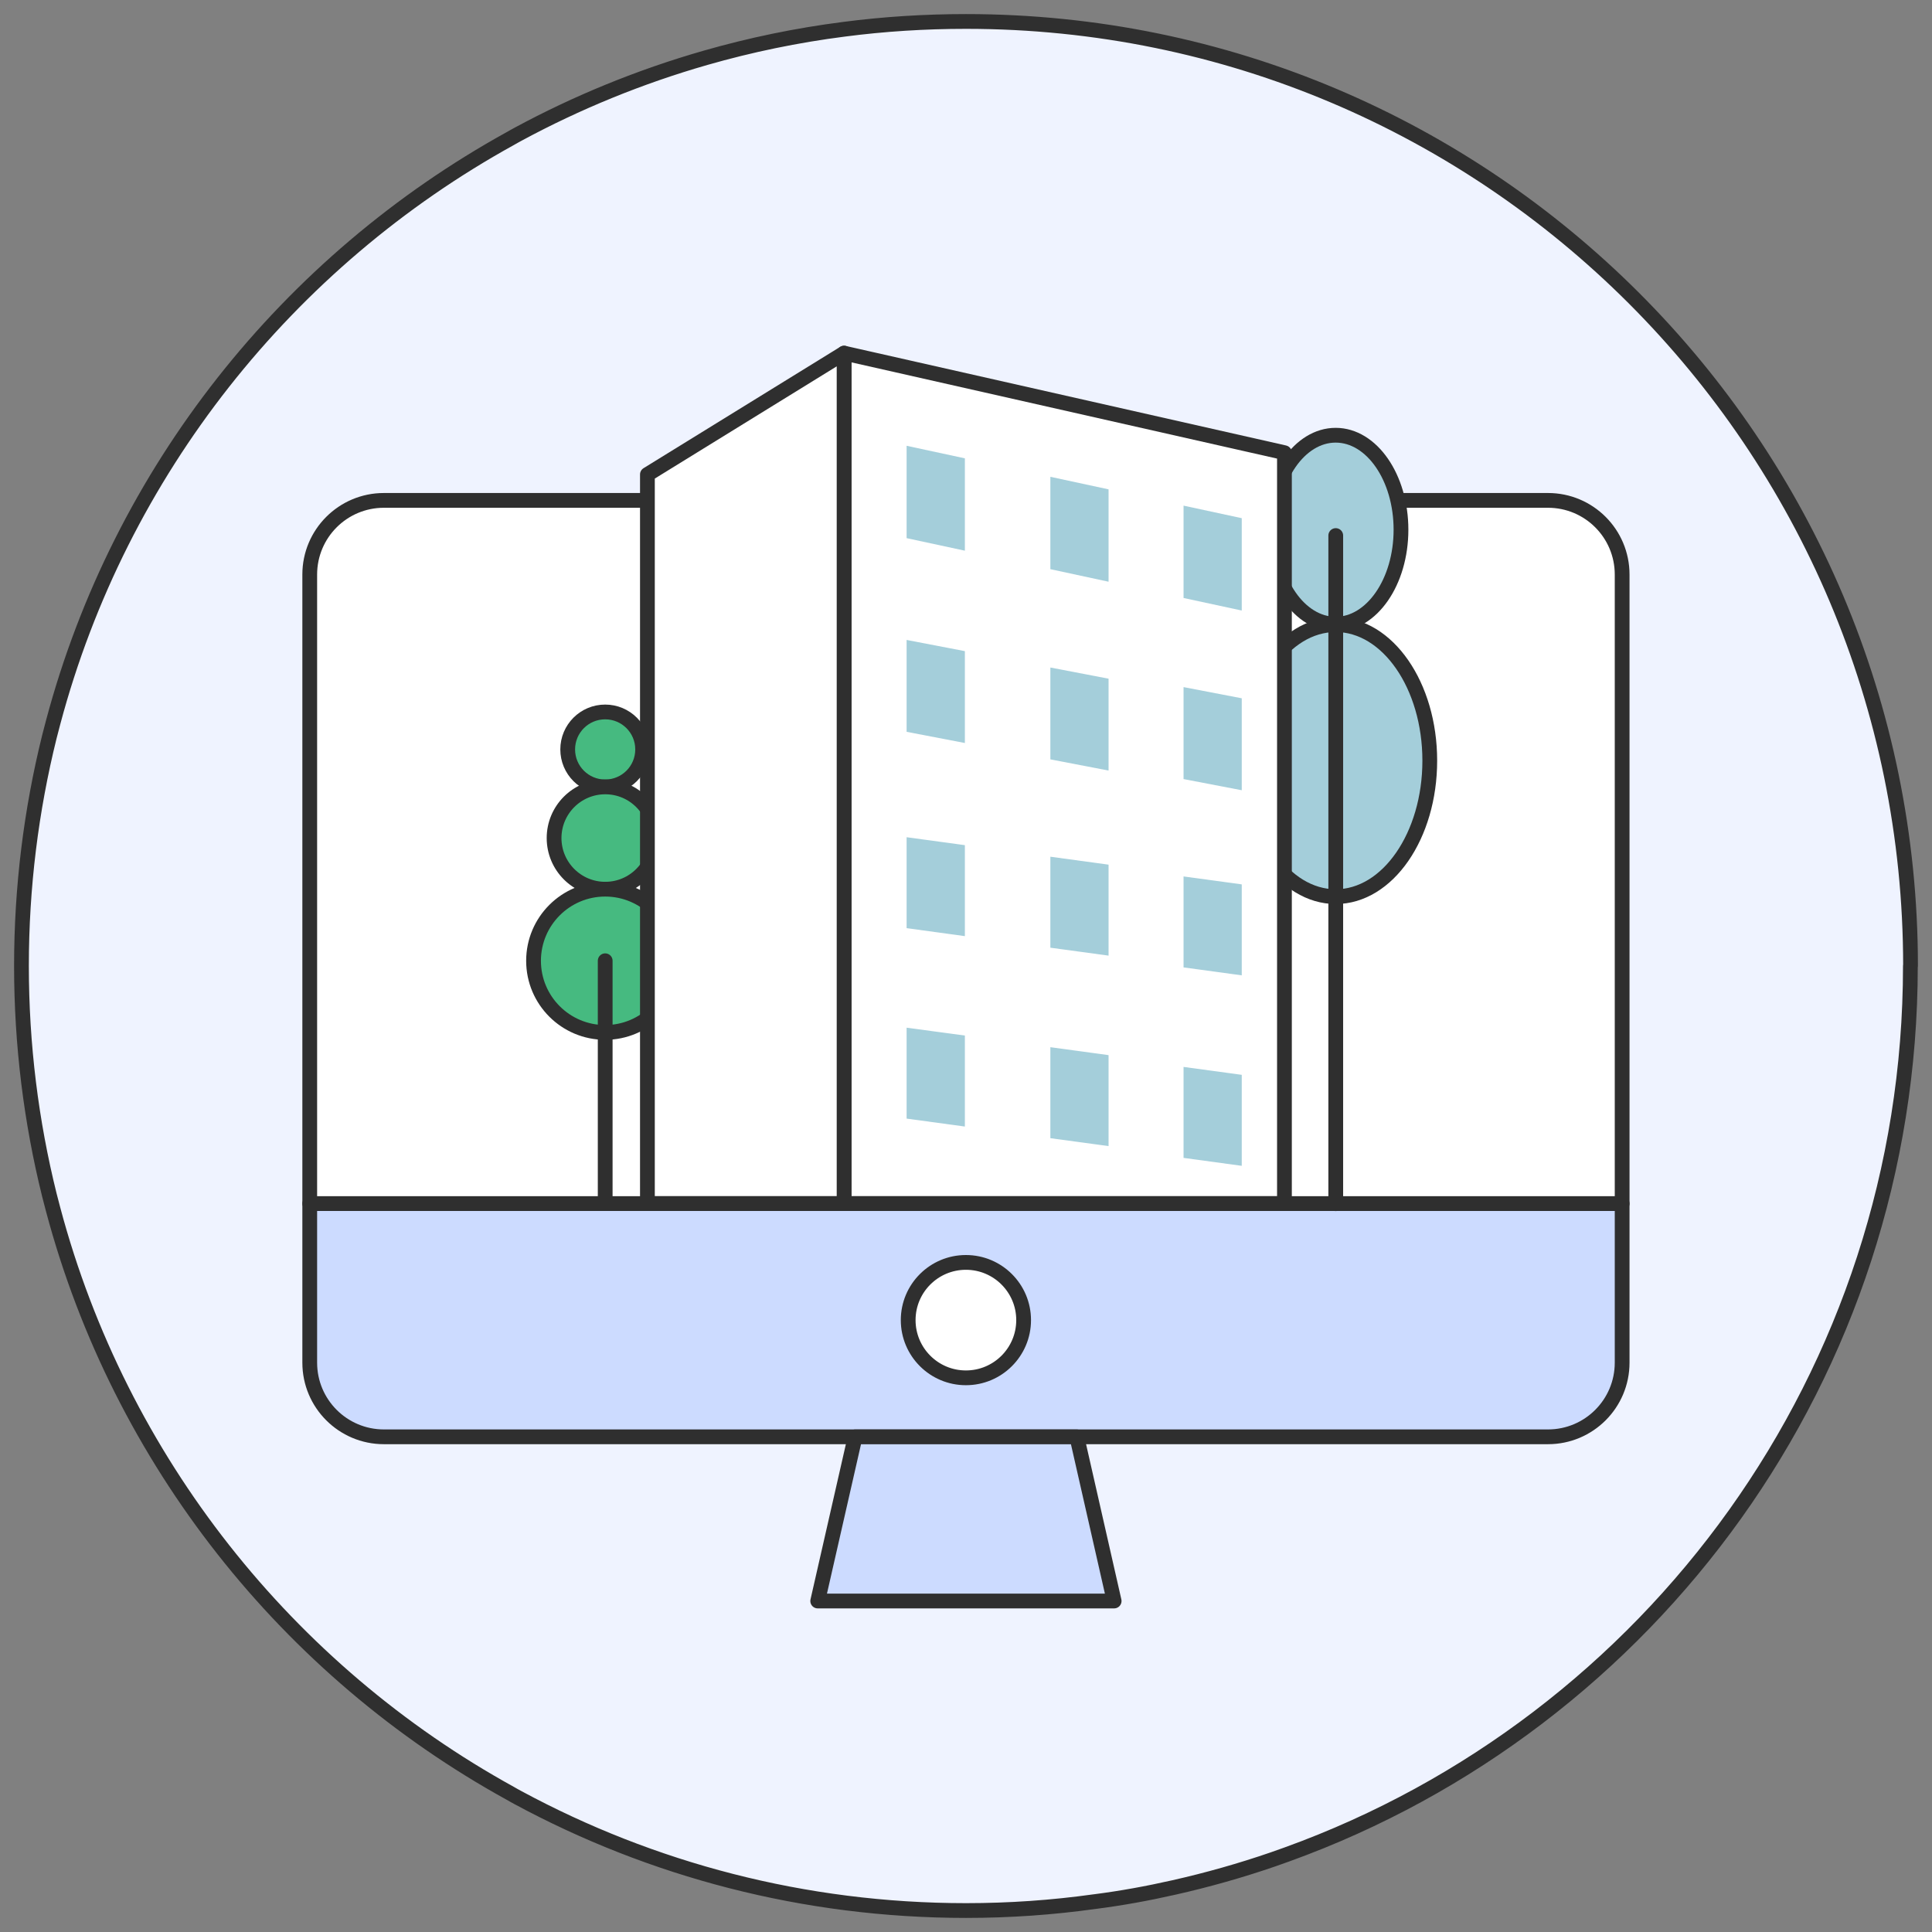 <svg width="81" height="81" viewBox="0 0 81 81" fill="none" xmlns="http://www.w3.org/2000/svg">
<rect x="0" y="0" width="81" height="81" fill="#808080" stroke="none"/>
<path d="M80.094 40.495C80.094 57.637 69.213 72.23 53.975 77.741C53.778 77.812 53.578 77.884 53.381 77.952C52.024 78.42 50.632 78.814 49.217 79.133C48.124 79.38 47.015 79.584 45.891 79.727H45.888C44.12 79.974 42.328 80.1 40.502 80.1C33.704 80.1 27.307 78.383 21.721 75.369C21.613 75.308 21.504 75.254 21.399 75.189C12.069 70.051 5.037 61.248 2.231 50.72C2.176 50.513 2.126 50.313 2.071 50.106C1.308 47.035 0.9 43.81 0.9 40.498C0.9 37.186 1.308 33.962 2.071 30.887C2.126 30.68 2.176 30.477 2.231 30.273C5.037 19.745 12.066 10.956 21.399 5.807C21.504 5.743 21.613 5.688 21.721 5.627C24.188 4.294 26.825 3.214 29.578 2.424C31.461 1.884 33.402 1.48 35.391 1.226C37.064 1.008 38.771 0.9 40.502 0.9C62.371 0.9 80.1 18.629 80.1 40.495H80.094Z" fill="#EFF3FF" stroke="#2F2F2F" stroke-width="0.619" stroke-linecap="round" stroke-linejoin="round"/>
<path d="M68.009 50.461V57.13C68.009 58.847 66.618 60.239 64.901 60.239H16.095C14.378 60.239 12.986 58.847 12.986 57.13V50.461H68.009Z" fill="#CCDBFF" stroke="#2F2F2F" stroke-width="0.619" stroke-linecap="round" stroke-linejoin="round"/>
<path d="M68.009 24.088V50.461H12.986V24.088C12.986 22.37 14.378 20.979 16.095 20.979H64.901C66.618 20.979 68.009 22.37 68.009 24.088Z" fill="white" stroke="#2F2F2F" stroke-width="0.619" stroke-linecap="round" stroke-linejoin="round"/>
<path d="M40.496 57.766C41.832 57.766 42.916 56.683 42.916 55.346C42.916 54.01 41.832 52.927 40.496 52.927C39.16 52.927 38.076 54.01 38.076 55.346C38.076 56.683 39.16 57.766 40.496 57.766Z" fill="white" stroke="#2F2F2F" stroke-width="0.619" stroke-linecap="round" stroke-linejoin="round"/>
<path d="M46.711 67.123H34.283L35.851 60.241H45.147L46.711 67.123Z" fill="#CCDBFF" stroke="#2F2F2F" stroke-width="0.619" stroke-linecap="round" stroke-linejoin="round"/>
<path d="M25.372 32.991C26.24 32.991 26.943 32.288 26.943 31.42C26.943 30.552 26.24 29.849 25.372 29.849C24.504 29.849 23.801 30.552 23.801 31.42C23.801 32.288 24.504 32.991 25.372 32.991Z" fill="#46BA80" stroke="#2F2F2F" stroke-width="0.619" stroke-linecap="round" stroke-linejoin="round"/>
<path d="M25.375 37.28C26.56 37.28 27.52 36.32 27.52 35.136C27.52 33.951 26.56 32.991 25.375 32.991C24.191 32.991 23.23 33.951 23.23 35.136C23.23 36.32 24.191 37.28 25.375 37.28Z" fill="#46BA80" stroke="#2F2F2F" stroke-width="0.619" stroke-linecap="round" stroke-linejoin="round"/>
<path d="M25.373 43.285C27.031 43.285 28.376 41.941 28.376 40.282C28.376 38.623 27.031 37.279 25.373 37.279C23.714 37.279 22.369 38.623 22.369 40.282C22.369 41.941 23.714 43.285 25.373 43.285Z" fill="#46BA80" stroke="#2F2F2F" stroke-width="0.619" stroke-linecap="round" stroke-linejoin="round"/>
<path d="M25.373 50.462V43.284V40.28" stroke="#2F2F2F" stroke-width="0.619" stroke-linecap="round" stroke-linejoin="round"/>
<path d="M55.998 26.168C57.511 26.168 58.737 24.395 58.737 22.208C58.737 20.02 57.511 18.247 55.998 18.247C54.486 18.247 53.26 20.02 53.26 22.208C53.26 24.395 54.486 26.168 55.998 26.168Z" fill="#A4CEDA" stroke="#2F2F2F" stroke-width="0.619" stroke-linecap="round" stroke-linejoin="round"/>
<path d="M56 37.592C58.178 37.592 59.944 35.04 59.944 31.891C59.944 28.742 58.178 26.189 56 26.189C53.822 26.189 52.057 28.742 52.057 31.891C52.057 35.04 53.822 37.592 56 37.592Z" fill="#A4CEDA" stroke="#2F2F2F" stroke-width="0.619" stroke-linecap="round" stroke-linejoin="round"/>
<path d="M56.002 22.453V50.465" stroke="#2F2F2F" stroke-width="0.619" stroke-linecap="round" stroke-linejoin="round"/>
<path d="M53.851 18.979V50.456H35.389V14.805L53.851 18.979Z" fill="white" stroke="#2F2F2F" stroke-width="0.619" stroke-linecap="round" stroke-linejoin="round"/>
<path d="M35.389 14.805V50.456H27.143V19.892L35.389 14.805Z" fill="white" stroke="#2F2F2F" stroke-width="0.619" stroke-linecap="round" stroke-linejoin="round"/>
<path d="M44.037 27.986V31.837L46.477 32.306V28.454L44.037 27.986Z" fill="#A4CEDA"/>
<path d="M44.037 19.99V23.863L46.477 24.389V20.516L44.037 19.99Z" fill="#A4CEDA"/>
<path d="M44.037 35.918V39.733L46.477 40.065V36.251L44.037 35.918Z" fill="#A4CEDA"/>
<path d="M38.01 18.69V22.562L40.453 23.088V19.216L38.01 18.69Z" fill="#A4CEDA"/>
<path d="M38.01 26.83V30.682L40.453 31.151V27.299L38.01 26.83Z" fill="#A4CEDA"/>
<path d="M38.01 35.101V38.913L40.453 39.248V35.434L38.01 35.101Z" fill="#A4CEDA"/>
<path d="M44.037 43.904V47.719L46.477 48.051V44.237L44.037 43.904Z" fill="#A4CEDA"/>
<path d="M49.621 28.807V32.663L52.061 33.131V29.276L49.621 28.807Z" fill="#A4CEDA"/>
<path d="M49.621 21.199V25.071L52.061 25.597V21.725L49.621 21.199Z" fill="#A4CEDA"/>
<path d="M49.621 36.745V40.559L52.061 40.892V37.078L49.621 36.745Z" fill="#A4CEDA"/>
<path d="M49.621 44.731V48.545L52.061 48.878V45.063L49.621 44.731Z" fill="#A4CEDA"/>
<path d="M38.01 43.087V46.898L40.453 47.231V43.416L38.01 43.087Z" fill="#A4CEDA"/>
</svg>
